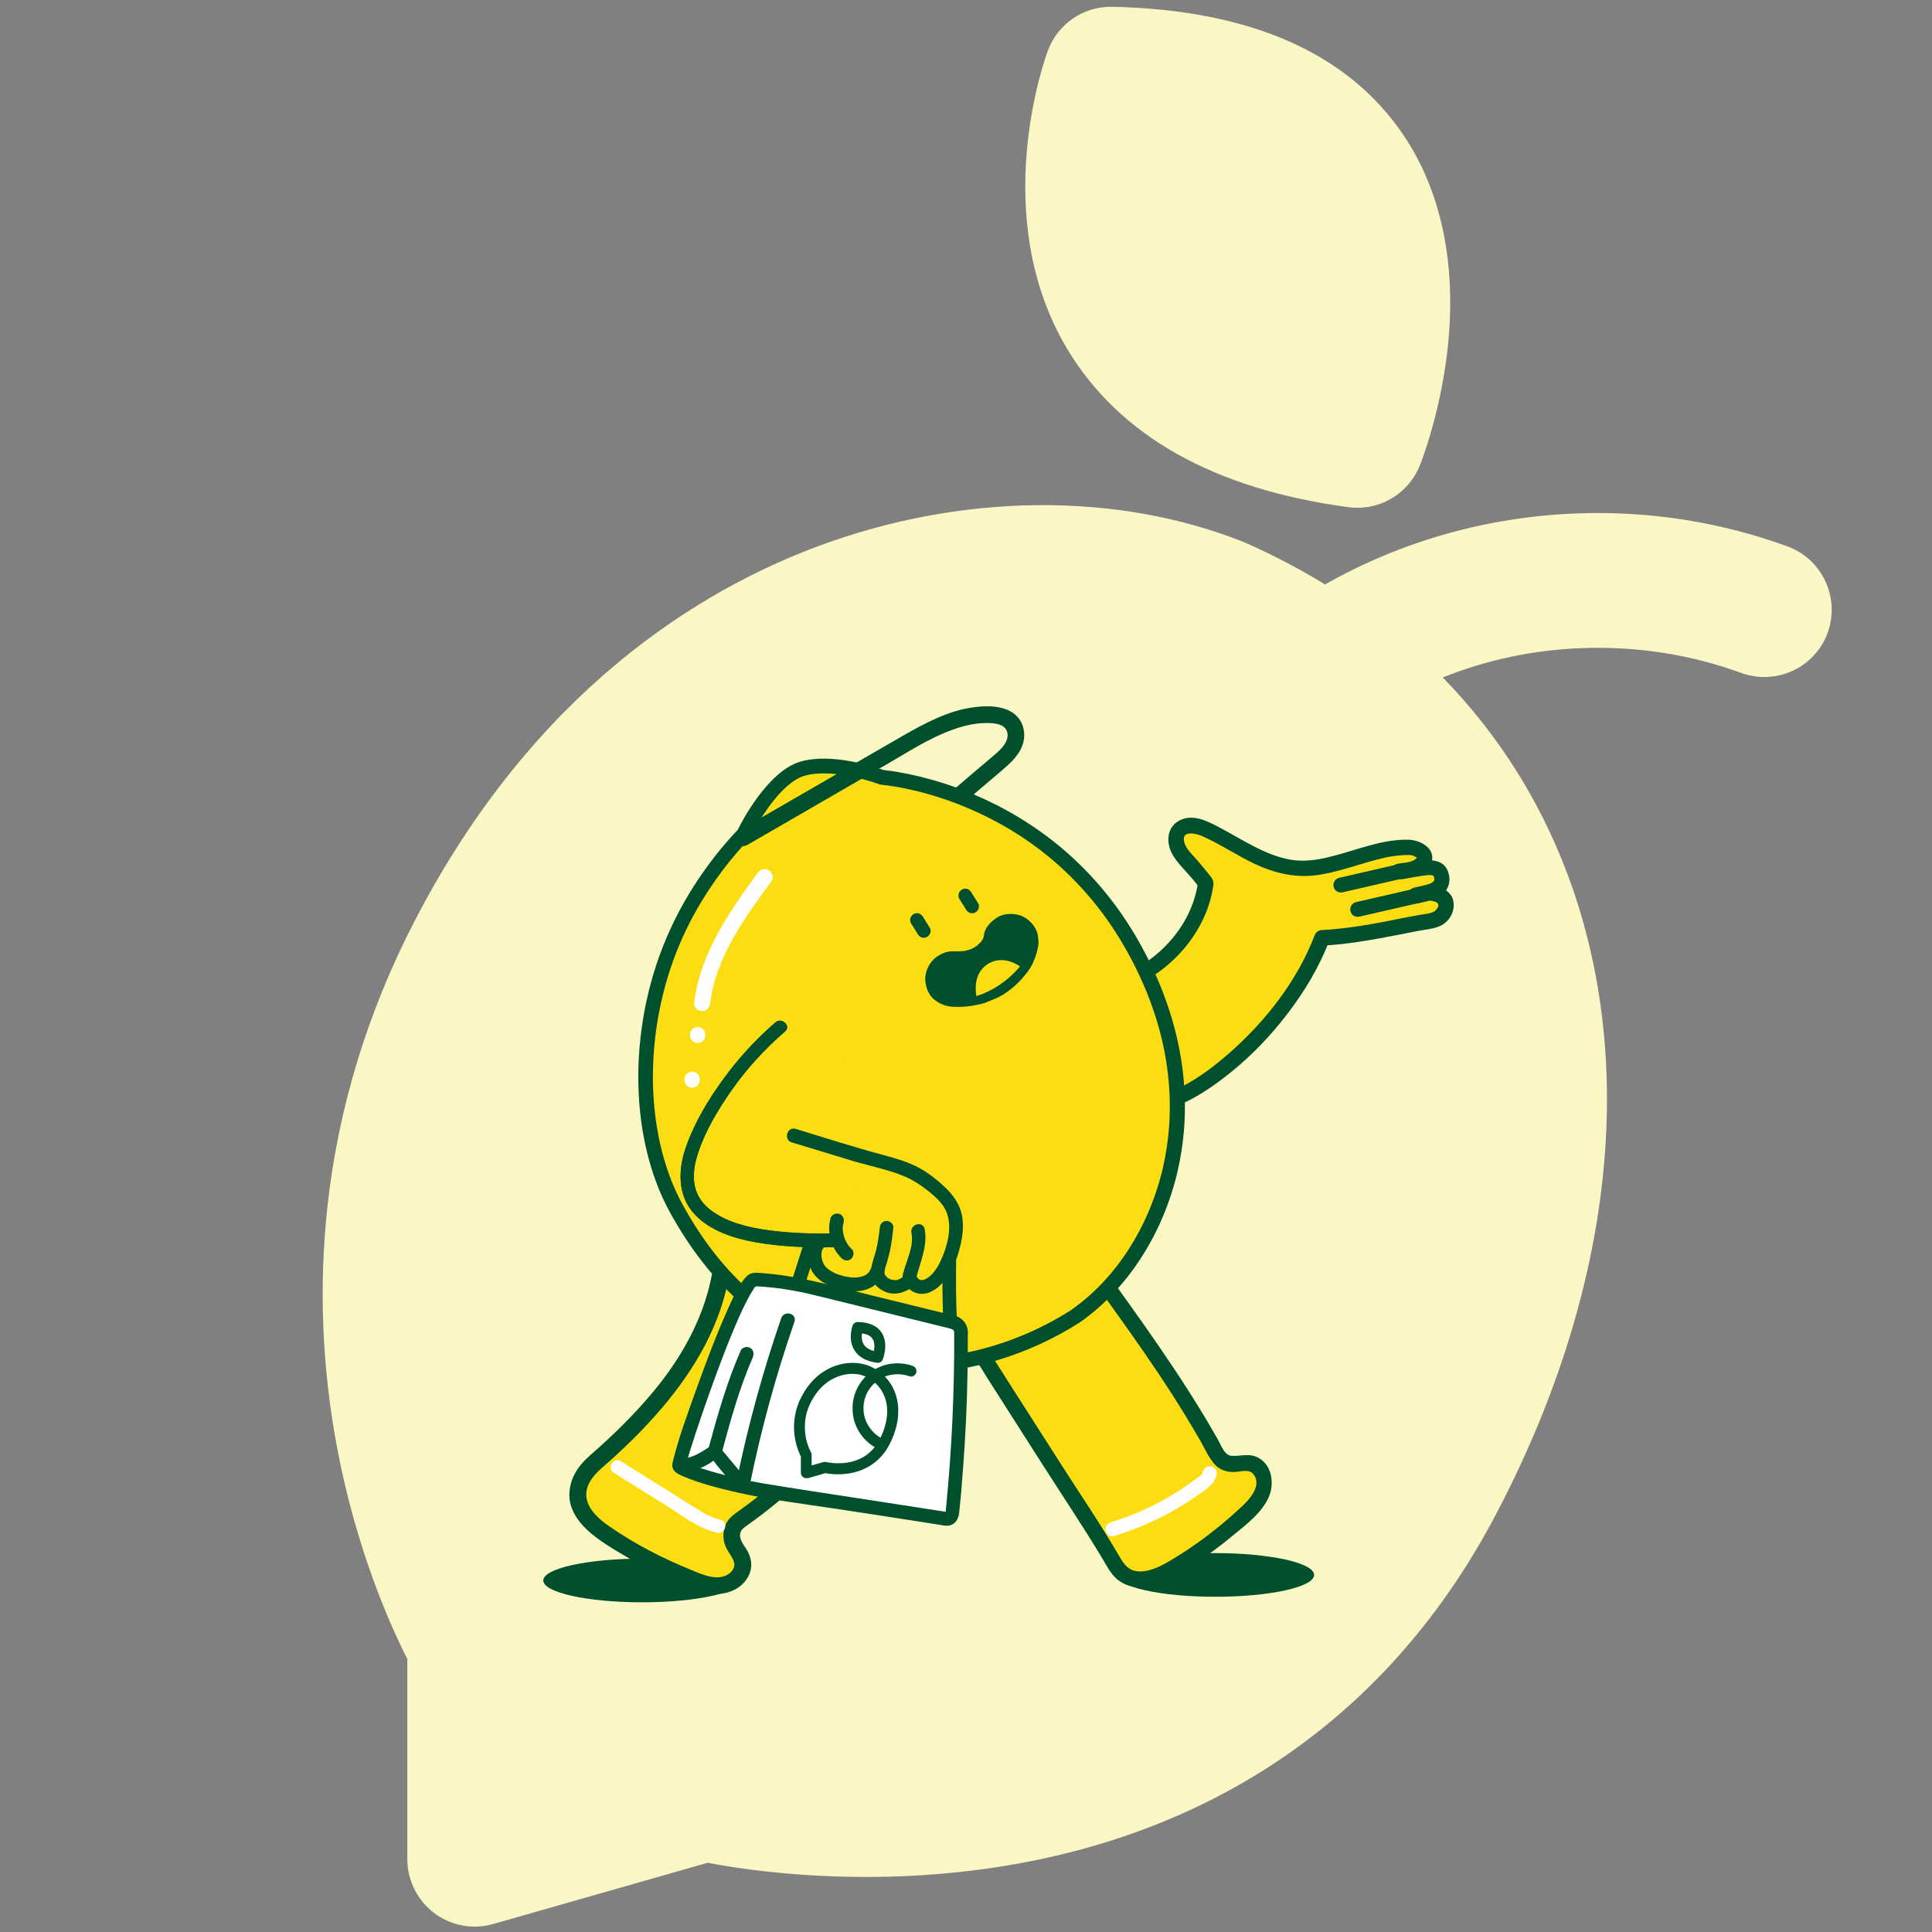 <?xml version="1.0" encoding="utf-8"?>
<!-- Generator: Adobe Illustrator 27.0.1, SVG Export Plug-In . SVG Version: 6.00 Build 0)  -->
<svg version="1.1" id="Layer_1" xmlns="http://www.w3.org/2000/svg" xmlns:xlink="http://www.w3.org/1999/xlink" x="0px" y="0px"
	 viewBox="0 0 1080 1080" style="enable-background:new 0 0 1080 1080;" xml:space="preserve">
<rect x="0" y="0" width="1080" height="1080" fill="#808080" stroke="none"/>
<style type="text/css">
	.st0{fill:#FAF7C4;}
	.st1{fill:#004F2D;}
	.st2{fill:#FBDD11;}
	.st3{fill:#FFFFFF;}
</style>
<g>
	<path class="st0" d="M753.7,283.5c5.3,0.7,10.6,0.3,15.5-1.1c10.9-3.2,20.1-11.2,24.5-22.2c1.1-2.7,10.7-27.5,15-60.9
		c6.1-47.9-2-90.4-23.5-122.8c-30.8-46.5-85.8-71-163.3-72.7c-16-0.4-30.5,9.4-36.1,24.4c-1.4,3.7-33.8,92.3,10.8,166.9
		C625.7,243.6,678.5,273.4,753.7,283.5z"/>
	<path class="st0" d="M999.1,305.4c-37.7-13.7-77.2-19.9-117.6-18.4c-50.3,1.9-98.2,15.6-140.8,39.7c-13.9-8.5-28.7-16.3-44.3-23.2
		c-0.5-0.2-0.9-0.4-1.4-0.6c-71-28.2-157.6-27.3-237.6,2.4c-66.2,24.6-158.9,80.8-225.4,209.1c-26.5,51.1-43,105.1-49,160.5
		c-4.8,44.3-3,89.4,5.4,134.2c10.9,57.8,30.1,100.2,39.3,118.3v111.9c0,11.8,5.6,23,15,30.1c6.6,5,14.6,7.6,22.7,7.6
		c3.5,0,6.9-0.5,10.4-1.5l119.8-34.2c24,4.6,86.9,13.8,160.6,2.6C681.3,1025,778,957,835.9,847.2c64.1-121.5,79.4-246,43.2-350.6
		c-15.6-45-40.1-84.6-72.6-117.9c24.2-9.7,50.4-15.4,77.9-16.4c30.6-1.1,60.5,3.5,89,13.9c19.6,7.1,41.2-3,48.3-22.5
		C1028.7,334.2,1018.7,312.5,999.1,305.4z"/>
</g>
<g>
	<g>
		<ellipse class="st1" cx="358.9" cy="883.5" rx="55.2" ry="12.2"/>
	</g>
	<g>
		<ellipse class="st1" cx="679.4" cy="880.4" rx="55.2" ry="12.2"/>
	</g>
	<g>
		<g>
			<path class="st2" d="M807.8,503.6c-1.5-2.6-4.1-4.5-9.7-4.4l-0.1-0.1c-2.2,0.6-4.4,1.1-6.6,1.6c4.2-1,7.3-1.8,7.4-1.8
				c2-0.5,9.2-2.9,6.5-10.2c-2.6-6.9-12.4-2.2-23.3-1.4c2.7-0.5,5.2-0.9,7.2-1.3c2.9-0.5,6.7-2.9,7-5.8c0.3-3.6-4.1-6.2-7.7-6.4
				c-20.3-0.9-40.1,11.7-60.4,11.7c-19.4,0-34.8-12.4-52.2-20.9c-2.8-1.4-5.7-2.7-8.9-3c-3.1-0.3-6.6,0.7-8.4,3.3
				c-3.2,4.4-0.1,10.6,3.5,14.6c4,4.4,6.8,8.2,11.5,13.8l0.3,0.5c-3.1,24-20.8,44.7-43,54.3c-22.2,9.6-48,8.9-70.8,1.2l7.9,65.2
				c32.8,8.8,69.8,11.9,99-5.5c30.2-18.1,59.5-51.7,72.1-84.6c21.1-1.1,36.2-5.2,59.7-9.4c2.4-0.4,4.8-0.9,6.6-2.5
				C807.5,510.5,809.2,506.2,807.8,503.6z"/>
		</g>
		<g>
			<g>
				<path class="st1" d="M811.6,501.3c-3-4.9-8-6.6-13.5-6.5c1.3,0.7,2.5,1.5,3.8,2.2c0,0,0-0.1-0.1-0.1c-1.1-1.7-3-2.5-5-2
					c-2.2,0.6-4.4,1.1-6.6,1.6c0.8,2.8,1.6,5.7,2.3,8.5c3.7-0.9,7.8-1.5,11.3-3.3c4.6-2.4,7.1-6.9,6.3-12c-2.4-13.9-19-7.4-28.1-6.7
					c0.4,2.9,0.8,5.8,1.2,8.6c6.5-1.1,15.3-2.1,17.2-9.9c1.9-7.8-6.7-12.2-13.2-12.3c-15.3-0.3-29.6,6.2-44.3,9.7
					c-6.9,1.7-14.2,2.7-21.3,1.5c-7.1-1.2-13.7-3.9-20.1-7.2c-6.5-3.3-12.8-7.1-19.2-10.5c-6.4-3.4-14.1-7.7-21.5-4.9
					c-8.9,3.4-9.4,13.3-4.9,20.5c4,6.3,10.1,11.2,14.3,17.5c-0.1-1.1-0.3-2.3-0.4-3.4c-2.2,16.6-11.4,31.2-24.3,41.7
					c-14.4,11.7-33.1,16.8-51.4,16.5c-11.2-0.1-22.1-2.2-32.7-5.8c-2.5-0.8-5.9,1.5-5.6,4.2c2.3,19,4.6,38.1,6.9,57.1
					c0.3,2.7,0.6,5.4,1,8.1c0.2,1.9,1.2,3.7,3.2,4.2c27.4,7.3,57.8,11.1,85.2,1.9c13.6-4.6,25.6-12.6,36.7-21.7
					c11.4-9.3,21.6-20,30.5-31.6c9.9-12.8,18.2-26.7,24-41.8c-1.4,1.1-2.8,2.2-4.2,3.2c14.3-0.7,28.4-3.3,42.4-6
					c3.7-0.7,7.4-1.5,11.2-2.2c3.7-0.7,7.6-1,11.2-2.3C810.4,515.9,814.7,508.1,811.6,501.3c-1-2.1-4.1-2.7-6-1.6
					c-2.2,1.3-2.6,3.9-1.6,6c0.5,1.1-1.4,3.3-2.2,3.8c-2.4,1.4-6.1,1.5-8.7,2c-6.4,1.2-12.7,2.4-19,3.7c-11.6,2.2-23.2,4.1-35.1,4.7
					c-2.1,0.1-3.5,1.3-4.2,3.2c-9.8,25.5-27.6,48.1-48,65.9c-9.6,8.4-20.4,16.4-32.3,21.3c-12.5,5.1-26,7-39.4,6.8
					c-15.5-0.2-30.9-2.9-45.8-6.9c1.1,1.4,2.2,2.8,3.2,4.2c-2.3-19-4.6-38.1-6.9-57.1c-0.3-2.7-0.6-5.4-1-8.1
					c-1.9,1.4-3.7,2.8-5.6,4.2c22.9,7.7,48.9,8.7,71.5-0.5c19.5-7.9,35.7-23.2,43.7-42.8c1.9-4.7,3.2-9.6,4-14.6
					c0.5-3.3-0.6-4.6-2.6-7c-1.9-2.3-3.8-4.7-5.8-7c-2.8-3.4-7.4-7.1-8-11.8c-0.8-5.6,7-3.7,9.8-2.5c10.4,4.5,19.9,11.1,30.2,15.9
					c10.6,4.9,21.7,7.6,33.4,6.2c13.4-1.6,25.9-7,39.1-9.9c3-0.6,6.1-1.1,9.2-1.3c2.3-0.1,5.4-0.6,7.5,0.7c0.1,0.1,0.6,0.4,0.8,0.5
					c1,0.5,0,0.7,0.3,0.1c-0.4,0.6-1,1-1.6,1.4c-2.7,1.5-6.4,1.5-9.4,2.1c-4.8,0.9-3.8,9,1.2,8.6c4.7-0.4,9.3-1.5,14-2.1
					c1.4-0.2,3.1-0.4,4.2-0.1c0.5,0.1,0.6,0.1,0.8,0.3c0.1,0.1,0.4,0.8,0.5,1.4c0.1,1,0,1.2-0.6,1.8c-0.6,0.6-0.3,0.3-1.1,0.8
					c-0.2,0.1-0.5,0.3-0.8,0.4c0.4-0.2,0.4-0.1,0,0c-2.8,1-5.9,1.5-8.8,2.2c-5.5,1.3-3.2,9.7,2.3,8.5c2.2-0.5,4.4-1,6.6-1.6
					c-1.7-0.7-3.3-1.3-5-2c2.4,3.6,7.8,1.2,9.8,4.5C806.9,510.6,814.5,506.2,811.6,501.3z"/>
			</g>
		</g>
	</g>
	<g>
		<g>
			<path class="st2" d="M601.7,695.4c26.7,37.7,52,69.7,77.7,115.9c1.3,2.4,2.9,5,5.3,6.2c4.5,2.3,10.2-0.7,15.1,0.8
				c5.5,1.6,8,8.7,6.5,14.3c-1.5,5.6-5.8,9.9-10,13.9c-12.1,11.2-25.3,21.1-39.3,29.7c-8.5,5.1-19.3,9.7-27.7,4.6
				c-4.6-2.8-6.8-8.1-9.7-12.7c-27.1-42.6-48.2-75.4-70.3-110.2l-38.8-51l69.1-48.2L601.7,695.4z"/>
		</g>
		<g>
			<g>
				<path class="st1" d="M597.9,697.6c22,31,45,61.3,64.8,93.8c2.8,4.6,5.5,9.2,8.2,13.8c2.4,4.3,4.5,9,7.6,12.8
					c3.1,3.8,7.6,5.2,12.4,4.8c3-0.2,7.3-1.6,9.6,1.1c5.5,6.4-2.4,14.7-6.9,18.8c-7.3,6.8-15,13.2-23.1,19c-4,2.9-8.2,5.7-12.4,8.3
					c-4,2.5-8.2,5.1-12.7,6.8c-3.9,1.4-8.2,2.4-12.2,1c-3.7-1.4-5.7-4.8-7.6-8c-10.1-17.4-21.5-34.1-32.3-51
					c-9.9-15.4-19.7-30.9-29.6-46.3c-5-7.9-9.9-15.8-15.6-23.3c-11.1-14.5-22.1-29-33.2-43.6c-0.3-0.4-0.5-0.7-0.8-1.1
					c-0.5,2-1.1,4.1-1.6,6.1c20.2-14.1,40.4-28.1,60.5-42.2c2.9-2,5.7-4,8.6-6c-2-0.5-4.1-1.1-6.1-1.6
					C583.1,673.1,590.5,685.3,597.9,697.6c3,4.9,10.7,0.4,7.7-4.5c-7.4-12.3-14.8-24.6-22.2-36.8c-1.2-1.9-4.1-3-6.1-1.6
					c-20.2,14.1-40.4,28.1-60.5,42.2c-2.9,2-5.7,4-8.6,6c-1.8,1.2-3.2,4.1-1.6,6.1c10.5,13.8,21,27.5,31.4,41.3
					c2.1,2.8,4.2,5.5,6.3,8.3c2.9,3.8,5.3,8,7.8,12c10.2,15.9,20.3,31.9,30.5,47.8c11.3,17.7,23,35.1,33.8,53.1
					c2.2,3.7,4.2,7.7,7.4,10.7c3.6,3.3,8.2,5,13,5.1c10.2,0.3,19.6-5.6,27.8-10.9c8.7-5.6,17-11.7,24.9-18.3
					c7.3-6,16.1-12.6,19.9-21.6c3.2-7.7,1.4-18.3-6.8-22c-4.8-2.2-9.3-0.3-14.2-0.7c-4-0.3-5.8-5.9-7.5-8.9
					c-19.8-35.1-43.5-67.4-66.9-100c-2.8-3.9-5.7-7.9-8.5-11.9c-1.4-2-3.9-2.9-6.1-1.6C597.5,692.7,596.5,695.6,597.9,697.6z"/>
			</g>
		</g>
	</g>
	<g>
		<g>
			<path class="st2" d="M404.2,701.2c-3.5,44.8-31.6,81.8-73.4,117.7c-4.3,3.7-7.2,9.4-7.7,15.1c-1.1,10.4,8.3,18.7,17.1,24.5
				c14.6,9.6,30.2,17.7,46.4,24.1c5.7,2.3,11.8,4.4,17.9,3.2c6-1.1,11.7-6.6,10.7-12.7c-0.8-5.3-6.3-9.4-6.2-14.8
				c0.1-2.9,1.1-6.3,3.5-7.9c44.3-30.7,82-74.6,75.5-127.4"/>
		</g>
		<g>
			<g>
				<path class="st1" d="M399.5,701.2c-2.4,28.9-16.2,55.1-34.6,77.1c-10.6,12.7-22.5,24.3-35,35.2c-6.5,5.7-11.2,12.4-11.6,21.3
					c-0.4,7.9,4.2,15.1,9.8,20.3c6.1,5.7,13.5,10.1,20.6,14.3c7.8,4.6,15.8,8.8,24.1,12.5c8.3,3.8,17.2,8.2,26.4,9
					c8.3,0.7,16.9-3.5,19.9-11.5c1.5-3.9,0.9-7.9-0.8-11.5c-1.3-2.7-3.8-5.3-4.5-8.3c-0.7-3.4,1.2-5.1,3.7-6.8
					c3.1-2.2,6.1-4.4,9.1-6.7c12.3-9.5,23.9-19.9,34-31.7c19.2-22.5,33.1-50.1,32.8-80.2c0-3.7-0.3-7.3-0.7-11
					c-0.3-2.5-2-4.7-4.7-4.7c-2.3,0-5,2.2-4.7,4.7c3.4,28.1-6.4,54.6-23.1,76.9c-8.6,11.6-19,21.9-30,31.2
					c-5.6,4.7-11.4,9.2-17.3,13.4c-3.4,2.4-6.2,4.5-7.6,8.5c-1.3,3.7-1.2,7.6,0.3,11.2c1.2,2.9,3.4,5.3,4.5,8.2
					c1.1,2.7-0.1,5.2-2.3,6.9c-6.2,4.9-15.4,0.6-21.7-2c-15.8-6.4-31.4-14.5-45.4-24.2c-5.2-3.6-11-8.4-12.6-14.8
					c-1.8-7.2,3.2-13.4,8.2-17.8c12-10.4,23.4-21.5,33.7-33.6c18.4-21.6,33.2-46.8,37.7-75.1c0.6-3.5,1-7,1.3-10.6
					c0.2-2.6-2.3-4.7-4.7-4.7C401.5,696.5,399.7,698.6,399.5,701.2L399.5,701.2z"/>
			</g>
		</g>
	</g>
	<g>
		<g>
			<path class="st2" d="M448.4,429.7c17.8-5.3,44.3,4.7,44.3,4.7c8.3,0.9,27.2,3.9,49.5,13.2c17.2,7.2,33.1,16.8,47.2,28.4
				c17.6,14.6,32.4,32.4,43.9,53c29,51.7,27.3,96.3,20.8,124.5c-7.9,34.1-27.1,64-52.8,82c-0.2,0.1-0.3,0.2-0.5,0.4
				c-33.9,21.7-79.1,33.3-115.6,24.1c-44-11.2-79.9-35-107.1-84.4c-24.6-44.6-21.3-107.8,0.5-154.9c12.8-27.8,30.2-47.2,37.2-54.5
				C415.7,466.3,430.6,435,448.4,429.7z"/>
			<path class="st1" d="M511.9,767.4c-9.7,0-19.1-1.1-27.7-3.3c-49.3-12.5-84.1-40-109.7-86.4c-23.7-43.1-23.6-106.9,0.4-158.7
				c12.8-27.8,30.2-47.5,37.5-55.1c2.3-4.7,16.8-32.7,34.9-38.1h0c17.7-5.3,42.5,3.2,46.5,4.6c9.5,1.1,28.1,4.3,50.1,13.5
				c17.6,7.4,33.9,17.2,48.3,29.1c18,14.9,33.1,33.1,44.9,54.2c29.6,52.9,27.9,98.5,21.2,127.4c-8.1,35.1-28,65.9-54.5,84.5
				c-0.2,0.1-0.4,0.3-0.6,0.4C574.9,757.5,541.6,767.4,511.9,767.4z M449.6,433.7L449.6,433.7c-13.1,3.9-26.2,26.1-30.1,34.3
				l-0.3,0.6l-0.5,0.5c-6.7,7-23.8,26.1-36.4,53.3c-22.9,49.5-23.1,110.3-0.6,151.2c24.4,44.3,57.6,70.5,104.5,82.4
				c32.8,8.4,76.9-0.9,112.3-23.5l0.4-0.3c24.9-17.4,43.5-46.4,51.2-79.5c6.3-27.5,8-70.9-20.4-121.5c-11.3-20.2-25.8-37.6-43-51.9
				c-13.8-11.4-29.3-20.7-46.2-27.8c-21.4-9-39.5-12-48.3-12.9l-0.5-0.1l-0.5-0.2C491,438.2,465.8,428.9,449.6,433.7z"/>
		</g>
	</g>
	<g>
		<g>
			<g>
				<path class="st2" d="M478.9,666.7c0.9-4.6,1-9.4,0.9-14.1c-0.1-2.8-0.7-5.4,0.5-7.9c0.6-1.3,1.7-2.5,2.5-3.6
					c2.7-3.9,5.5-7.8,8.2-11.8c4.1-5.9,8.2-11.7,12.3-17.6l-65.2-37.4c-19,16.2-34.5,36.5-45.2,59c-5.6,11.6-9.8,25.6-3.9,37.1
					c5,9.7,15.8,14.8,26.2,18c10.4,3.2,22.8,5,33.8,4.4c7.3-0.4,14.8-2.5,20.6-7C475.4,681.3,477.5,673.8,478.9,666.7z"/>
			</g>
			<g>
				<g>
					<path class="st1" d="M433.4,571.6c-10.8,9.3-20.5,19.9-28.9,31.4c-8.4,11.5-16,24.1-20.8,37.5c-4.7,13-5.3,28,4.9,38.6
						c8.6,9,21.8,13.2,33.7,15.3c14.7,2.6,29.7,3.1,44.6,2.8c4.9-0.1,4.9-7.8,0-7.7c-12.3,0.3-24.6-0.1-36.8-1.7
						c-11.1-1.5-23.2-4.2-32.4-11c-4.5-3.3-7.9-7.8-9.2-13.3c-1.5-6.5-0.2-13.3,1.9-19.5c4.1-12.3,11.2-24,18.6-34.6
						c8.5-12.1,18.5-23,29.7-32.7C442.6,573.8,437.1,568.3,433.4,571.6L433.4,571.6z"/>
				</g>
			</g>
			<g>
				<g>
					<path class="st1" d="M442.6,638.6c11.4,3.5,22.8,6.9,34.2,10.4c9.7,2.9,20,4.8,29.3,8.8c4.4,1.9,8.3,4.5,12.1,7.4
						c3.3,2.6,6.7,5.5,9.1,9c5.4,8,3.3,18.7,0,27.2c-1.8,4.5-4.2,9.5-8.1,12.5c-1.1,0.8-2.7,1.8-4.1,1.7c-1.8-0.1-2.8-2-3.5-3.5
						c0.1,1,0.3,2,0.4,3c2.2-9.5,6.7-18,4.9-28c-0.9-4.9-8.3-2.8-7.4,2c1.3,6.8-1.8,13.4-3.8,19.8c-0.4,1.4-0.9,2.8-1.1,4.2
						c-0.3,1.9,0.5,3.4,1.5,4.9c1.5,2.3,3.7,4.2,6.4,4.9c5.4,1.5,10.7-1.7,14.2-5.6c4.6-5,7.6-11.6,9.4-18.1
						c1.8-6.3,2.9-13.5,1.6-20c-1.2-5.9-4.8-11.1-9.1-15.2c-4.5-4.3-9.8-8.5-15.3-11.4c-5.9-3.1-12.3-5-18.7-6.7
						c-16.8-4.5-33.4-9.8-50-14.9C439.9,629.8,437.9,637.2,442.6,638.6L442.6,638.6z"/>
				</g>
			</g>
			<g>
				<g>
					<path class="st1" d="M507.2,712.3c-1.8,1.2-3.7,2.6-5.7,3.2c-1.2,0.3-2.8,0-4.2-0.5c1,0.4-0.1-0.1-0.3-0.2
						c-0.3-0.1-0.5-0.3-0.8-0.5c-0.6-0.3,0.3,0.4-0.3-0.3c-0.3-0.3-0.5-0.5-0.8-0.8c0.5,0.6-0.1-0.1-0.2-0.3c-0.2-0.4-0.2-0.4-0.1,0
						c-0.1-0.2-0.2-0.5-0.2-0.7c-0.2-0.7-0.2-0.8-0.1-1.7c0.2-1.9,1.2-4.2,1.7-6.2c0.5-1.7,0.9-3.4,1.3-5.1
						c0.9-4.2,1.4-8.6,1.9-12.9c0.2-2.1-1.9-3.8-3.8-3.8c-2.3,0-3.6,1.8-3.8,3.8c-0.5,4.4-1,8.4-2.1,12.8c-1.2,4.8-3.7,9.9-2.5,14.9
						c1,4.1,4.5,7,8.4,8.4c5.8,2,10.8-0.3,15.5-3.5c1.7-1.2,2.5-3.4,1.4-5.3C511.5,712,509,711.2,507.2,712.3L507.2,712.3z"/>
				</g>
			</g>
			<g>
				<g>
					<path class="st1" d="M486.7,709.5c0.2-0.6-0.1,0.2-0.2,0.4c-0.2,0.3-0.4,0.7-0.6,1c-0.2,0.4,0.1-0.1,0.1-0.1
						c-0.1,0.1-0.2,0.3-0.3,0.4c-0.3,0.3-0.5,0.5-0.8,0.8c-0.1,0.1-0.2,0.2-0.4,0.3c-0.4,0.4,0.5-0.3,0,0c-0.3,0.2-0.5,0.4-0.8,0.5
						c-0.3,0.2-0.6,0.3-0.8,0.4c-0.8,0.4,0.3,0-0.6,0.2c-0.6,0.2-1.3,0.4-1.9,0.5c-0.2,0-1.3,0.2-0.5,0.1c-0.4,0.1-0.8,0.1-1.2,0.1
						c-0.7,0-1.4,0.1-2.1,0c-0.4,0-0.8,0-1.2-0.1c-0.2,0-1.2-0.1-0.9-0.1c0.3,0-0.6-0.1-0.7-0.1c-0.4-0.1-0.8-0.2-1.2-0.2
						c-0.8-0.2-1.5-0.4-2.3-0.6c-0.7-0.2-1.5-0.5-2.2-0.7c-0.3-0.1-0.6-0.2-1-0.4c0.7,0.3-0.4-0.2-0.6-0.3c-1.2-0.6-2.4-1.3-3.5-2.1
						c-0.6-0.4,0.4,0.4-0.1-0.1c-0.2-0.2-0.4-0.4-0.6-0.5c-0.4-0.4-0.8-0.7-1.1-1.2c-1.3-1.7-1.9-3.9-2-5.7c0-0.5,0-1,0-1.5
						c0-0.5,0-0.1,0,0c0-0.3,0.1-0.5,0.2-0.8c0.1-0.5,0.2-1,0.4-1.4c-0.3,0.7,0.3-0.4,0.4-0.5c2.7-4.2-3.9-8-6.6-3.9
						c-2.7,4.2-2.6,10.1-0.7,14.6c1.6,4,4.6,6.9,8.3,9c6.6,3.7,15.5,5.7,22.9,3.4c4.8-1.5,8.1-4.8,10-9.4c0.8-1.9-0.8-4.2-2.7-4.7
						C489.3,706.2,487.5,707.5,486.7,709.5L486.7,709.5z"/>
				</g>
			</g>
			<g>
				<g>
					<path class="st1" d="M449.4,694.8c-2.3,7.3-4.7,14.6-7,21.9c-0.6,1.9,0.7,4.3,2.7,4.7c2.1,0.5,4.1-0.6,4.7-2.7
						c2.3-7.3,4.7-14.6,7-21.9c0.6-1.9-0.7-4.3-2.7-4.7C452,691.7,450,692.8,449.4,694.8L449.4,694.8z"/>
				</g>
			</g>
			<g>
				<g>
					<path class="st1" d="M526.9,705.3c-0.2,10.9-0.1,21.8,0.4,32.7c0.1,2.1,1.7,3.8,3.8,3.8c2,0,3.9-1.8,3.8-3.8
						c-0.5-10.9-0.6-21.8-0.4-32.7C534.6,700.3,527,700.3,526.9,705.3L526.9,705.3z"/>
				</g>
			</g>
			<g>
				<g>
					<path class="st3" d="M537.2,744.6c0.2,34-1.4,68-4.9,101.9c-0.2,1.7-1.8,2.9-3.5,2.7c-19.1-3.1-85.2-13-107.2-16.8
						c-14.4-2.5-40.9-10-42-12.8c-1.1-2.8,32.5-101.9,41.6-104.1c2.7-0.7,26.8,2.2,35.7,5.1l76.1,18.7
						C535.5,739.9,537.2,742.1,537.2,744.6z"/>
				</g>
				<g>
					<g>
						<path class="st1" d="M533.4,744.6c0.2,32.3-1.3,64.6-4.4,96.8c-0.1,1-0.2,2-0.3,3c-0.2,2.9,0,0.2,0.4,0.9
							c0.1,0.1,0.8,0.1-0.1-0.1c-0.3-0.1-0.7-0.1-1-0.2c-1.5-0.2-3-0.5-4.6-0.7c-3.9-0.6-7.8-1.2-11.6-1.8c-9.7-1.5-19.4-3-29.1-4.5
							c-18.8-2.9-37.6-5.7-56.3-8.8c-9.4-1.6-18.6-3.7-27.8-6.4c-4.5-1.3-9-2.6-13.4-4.4c-0.5-0.2-1.9-1.1-2.8-1.4
							c-0.7-0.3,0.5,0.6,0.2,0.1c0.5,0.8,0.8,1.3,0.9,2.3c0-0.2,0-0.3,0-0.5c0,1.6,0,0.2,0.1-0.4c0.2-0.7,0.4-1.5,0.6-2.2
							c0.6-2.2,1.2-4.3,1.9-6.5c2-6.4,4.1-12.7,6.3-19.1c5.3-15.4,10.8-30.7,17-45.7c2.5-6,5.1-12.2,8.2-18.1
							c1.1-2.1,2.2-4.1,3.5-6.1c0.2-0.3,0.4-0.6,0.6-0.9c0.5-0.6-0.6,0.7-0.1,0.1c0.1-0.1,0.2-0.3,0.4-0.4c0.2-0.2,0.5-0.5,0.7-0.7
							c0.5-0.6-0.9,0.5,0,0c0.7-0.4-1.1,0.5-0.2,0.1c-1.1,0.5-0.2,0.1,0.5,0.1c1.6,0,3.3,0.2,4.9,0.3c4.7,0.4,9.4,1,14,1.8
							c5.4,0.9,10.6,2.1,15.9,3.4c24.4,6,48.7,12,73.1,18C531.9,743,533.3,743.2,533.4,744.6c0.3,4.9,8,4.9,7.7,0
							c-0.3-4.5-3-7.9-7.4-9.1c-1.4-0.4-2.8-0.7-4.2-1c-6.3-1.5-12.5-3.1-18.8-4.6c-15.1-3.7-30.2-7.4-45.3-11.2
							c-12.9-3.2-25.7-6-39-7c-2.5-0.2-5.4-0.6-7.6,0.7c-1.7,1-2.9,2.7-4,4.2c-3.2,4.6-5.5,9.8-7.8,14.9
							c-6.9,15.4-12.8,31.3-18.5,47.2c-4.3,12.1-8.9,24.4-12,36.9c-0.3,1.2-0.7,2.5-0.7,3.7c0.1,3.2,3.2,4.7,5.7,5.8
							c9.7,4.2,20.3,6.8,30.6,9.2c18.3,4.1,37.2,6.4,55.8,9.2c19,2.9,38,5.8,56.9,8.8c1.8,0.3,3.8,0.8,5.6,0.5
							c3.9-0.7,5.4-3.8,5.8-7.4c0.9-8.4,1.6-16.9,2.2-25.4c1.3-17,2.1-34,2.4-51c0.2-8.2,0.2-16.3,0.2-24.5
							C541,739.7,533.4,739.7,533.4,744.6z"/>
					</g>
				</g>
			</g>
			<g>
				<g>
					<path class="st1" d="M464.2,681.2c-2,7.9,0.5,16.7,6.4,22.3c1.5,1.4,4,1.6,5.4,0c1.4-1.5,1.6-4,0-5.4c-0.6-0.5-1.1-1.1-1.6-1.7
						c-0.1-0.1-0.1-0.1-0.2-0.2c-0.2-0.2-0.1-0.1,0.2,0.2c0,0-0.3-0.4-0.3-0.5c-0.2-0.3-0.4-0.6-0.6-0.9c-0.4-0.7-0.7-1.4-1.1-2.1
						c-0.2-0.4,0.3,0.7,0,0c-0.1-0.2-0.1-0.3-0.2-0.5c-0.1-0.4-0.3-0.8-0.4-1.2c-0.2-0.8-0.4-1.5-0.5-2.3c-0.1-0.5,0,0,0,0.2
						c0-0.2,0-0.4-0.1-0.6c0-0.4-0.1-0.8-0.1-1.2c0-0.8,0-1.6,0.1-2.4c0-0.5,0,0,0,0.2c0.1-0.2,0.1-0.4,0.1-0.5
						c0.1-0.5,0.2-0.9,0.3-1.4c0.5-1.9-0.6-4.3-2.7-4.7C466.9,678.1,464.7,679.1,464.2,681.2L464.2,681.2z"/>
				</g>
			</g>
			<g>
				<g>
					<path class="st1" d="M419.1,830.3c6.3-31,14.6-61.5,25-91.4c1.6-4.7-5.8-6.7-7.4-2c-10.3,29.9-18.7,60.4-25,91.4
						C410.7,833.1,418.1,835.2,419.1,830.3L419.1,830.3z"/>
				</g>
			</g>
			<g>
				<g>
					<path class="st1" d="M381.8,823.4c3.5-0.5,6.9-1.5,10.1-2.9c1.5-0.6,2.9-1.4,4.3-2.2c0.7-0.4,1.4-0.9,2.1-1.4
						c0.4-0.3,0.7-0.6,1.1-0.8c0.1-0.1,0.3-0.2,0.4-0.3c0.4-0.2,0.3-0.2-0.3,0.1c-0.6-0.2-1.3-0.3-1.9-0.5c1,0.5,2.2,2.5,3,3.5
						c1.2,1.4,2.3,2.8,3.5,4.2c2.3,2.8,4.7,5.6,7,8.3c1.3,1.6,4.1,1.4,5.4,0c1.6-1.6,1.3-3.8,0-5.4c-2.6-3.1-5.2-6.2-7.8-9.3
						c-1.3-1.6-2.6-3.1-3.9-4.7c-1.5-1.7-2.8-3.6-5.3-3.8c-2.1-0.1-3.5,0.9-5.1,2c-1.5,1-3,1.9-4.6,2.7c-3.2,1.6-6.6,2.5-10.1,3
						c-2.1,0.3-3.2,2.9-2.7,4.7C377.6,822.9,379.7,823.6,381.8,823.4L381.8,823.4z"/>
				</g>
			</g>
			<g>
				<g>
					<path class="st1" d="M403.6,811.6c4.8-17.8,9.8-35.8,17.2-52.8c0.8-1.9,0.5-4.1-1.4-5.3c-1.6-1-4.4-0.5-5.3,1.4
						c-7.7,17.6-13,36.1-18,54.6C394.9,814.3,402.3,816.3,403.6,811.6L403.6,811.6z"/>
				</g>
			</g>
			<g>
				<g>
					<path class="st1" d="M433.4,571.6c-10.8,9.3-20.5,19.9-28.9,31.4c-8.4,11.5-16,24.1-20.8,37.5c-4.7,13-5.3,28,4.9,38.6
						c8.6,9,21.8,13.2,33.7,15.3c14.7,2.6,29.7,3.1,44.6,2.8c4.9-0.1,4.9-7.8,0-7.7c-12.3,0.3-24.6-0.1-36.8-1.7
						c-11.1-1.5-23.2-4.2-32.4-11c-4.5-3.3-7.9-7.8-9.2-13.3c-1.5-6.5-0.2-13.3,1.9-19.5c4.1-12.3,11.2-24,18.6-34.6
						c8.5-12.1,18.5-23,29.7-32.7C442.6,573.8,437.1,568.3,433.4,571.6L433.4,571.6z"/>
				</g>
			</g>
		</g>
	</g>
	<g>
		<g>
			<path class="st1" d="M509.3,516.2c1.3,2,2.6,4.1,3.8,6.1c0.5,0.8,1.3,1.5,2.3,1.8c0.9,0.3,2.1,0.1,2.9-0.4
				c0.8-0.5,1.5-1.3,1.8-2.3c0.2-1,0.2-2.1-0.4-2.9c-1.3-2-2.6-4.1-3.8-6.1c-0.5-0.8-1.3-1.5-2.3-1.8c-0.9-0.3-2.1-0.1-2.9,0.4
				c-0.8,0.5-1.5,1.3-1.8,2.3C508.7,514.2,508.8,515.3,509.3,516.2L509.3,516.2z"/>
		</g>
	</g>
	<g>
		<g>
			<path class="st1" d="M536.3,502.5c1.3,2,2.6,4.1,3.8,6.1c0.5,0.8,1.3,1.5,2.3,1.8c0.9,0.3,2.1,0.1,2.9-0.4
				c0.8-0.5,1.5-1.3,1.8-2.3c0.2-1,0.2-2.1-0.4-2.9c-1.3-2-2.6-4.1-3.8-6.1c-0.5-0.8-1.3-1.5-2.3-1.8c-0.9-0.3-2.1-0.1-2.9,0.4
				c-0.8,0.5-1.5,1.3-1.8,2.3C535.7,500.6,535.8,501.7,536.3,502.5L536.3,502.5z"/>
		</g>
	</g>
	<g>
		<g>
			<path class="st1" d="M532.9,562.8c4.9,0.3,10-0.3,14.7-1.4c1.9-0.4,3.7-1,5.5-1.8c2.9-1.2,5.7-2.3,8.3-4
				c5.2-3.5,9.2-7.3,12.9-12.2c1-1.4,2-2.8,2.7-4.3c1.3-2.8,2.5-5.6,3-8.6c0.6-2.1,0.7-4.1,0.3-6.2c-0.1-2.1-0.7-4-1.8-5.8
				c-1.9-3.2-5.6-6.3-9.3-7.1c-4-0.9-8.4-0.7-12,1.6c-3.2,2.1-6.5,5.4-7.1,9.3c-0.2,1.4-0.6,2.8-1.2,4.2c0.5-1.2,1-2.5,1.6-3.7
				c-0.8,1.8-1.8,3.5-3,5c0.8-1,1.6-2.1,2.4-3.1c-1.6,2-3.3,3.7-5.3,5.2c1-0.8,2.1-1.6,3.1-2.4c-2.1,1.6-4.2,2.9-6.6,3.9
				c1.2-0.5,2.5-1,3.7-1.6c-2.8,1.2-5.6,1.9-8.6,2.3c1.4-0.2,2.8-0.4,4.1-0.6c-2.5,0.3-5,0.4-7.5,0.3c-3.8-0.2-8.3,1.9-11,4.6
				c-2.7,2.7-4.7,7.1-4.6,11c0.2,4,1.5,8.2,4.6,11C525,561.1,528.6,562.6,532.9,562.8L532.9,562.8z"/>
		</g>
	</g>
	<g>
		<path class="st2" d="M544.9,558.5c0,0-3.8-13.7,6.4-20.5s20.8,2,20.8,2S562.2,553.8,544.9,558.5z"/>
		<path class="st1" d="M544,560l-0.3-1.2c0-0.1-3.9-14.7,7-21.9c10.9-7.2,22.2,2,22.3,2.1l0.9,0.8l-0.7,1
			c-0.4,0.6-10.4,14.2-27.9,18.9L544,560z M559.7,536.7c-2.4,0-5.1,0.6-7.7,2.3c-7.7,5.1-6.8,14.4-6.2,17.8
			c13.2-4,21.9-13.5,24.4-16.6C568.5,539.1,564.5,536.7,559.7,536.7z"/>
	</g>
	<g>
		<g>
			<path class="st3" d="M622.9,858.6c11.2-3.4,22-8,32.2-13.7c5-2.8,9.9-5.9,14.6-9.2c4.4-3.1,9.8-6.1,10.5-12c0.3-2.1-2-4-4-4
				c-2.4,0-3.7,1.8-4,4c-0.1,0.8-3.6,2.9-4.3,3.5c-1.9,1.4-3.9,2.8-5.9,4.2c-4.3,2.9-8.7,5.5-13.2,8c-8.9,4.8-18.3,8.6-27.9,11.6
				C615.9,852.4,617.9,860.1,622.9,858.6L622.9,858.6z"/>
		</g>
	</g>
	<g>
		<g>
			<path class="st3" d="M343.1,823.3c9.8,6.1,19.5,12.2,29.3,18.3c8.9,5.6,18,12.8,28.4,15.2c4.7,1.1,6.7-6.1,2-7.2
				c-4.8-1.1-9-3.5-13.2-6.1c-4.8-2.9-9.5-5.9-14.2-8.9c-9.5-5.9-18.9-11.9-28.4-17.8C342.8,814.3,339,820.7,343.1,823.3
				L343.1,823.3z"/>
		</g>
	</g>
	<g>
		<g>
			<path class="st1" d="M417.8,472.3c25.9-15,51.9-30,77.8-45c11.8-6.8,23.5-14.5,36.4-19.2c6-2.2,12.2-3.8,18.5-3.9
				c3.9-0.1,10.8,0,12.4,4.6c2.1,6.1-5.1,11.6-9,14.9c-6.5,5.5-13,11-19.4,16.5c-1.9,1.6-1.7,4.9,0,6.6c1.9,1.9,4.7,1.6,6.6,0
				c6.2-5.3,12.4-10.6,18.7-15.9c5.3-4.5,10.9-9.5,12.4-16.6c1.4-7-1.5-13.8-8-17c-6.2-3-13.5-2.8-20.2-1.9
				c-14.4,2-27.4,9.1-39.8,16.2c-14.3,8.2-28.5,16.5-42.7,24.7c-16.1,9.3-32.2,18.6-48.3,27.9C407.9,467.2,412.6,475.3,417.8,472.3
				L417.8,472.3z"/>
		</g>
	</g>
	<g>
		<g>
			<path class="st3" d="M423.5,488c-16,22-32.1,45-35.5,72.7c-0.3,2.4,2.3,4.5,4.5,4.5c2.7,0,4.2-2.1,4.5-4.5
				c3.2-25.8,19.4-47.8,34.3-68.2c1.4-1.9,0.3-5-1.6-6.1C427.3,485.1,424.9,486.1,423.5,488L423.5,488z"/>
		</g>
	</g>
	<g>
		<g>
			<path class="st3" d="M390,583c5.7,0,5.7-8.9,0-8.9C384.3,574.1,384.3,583,390,583L390,583z"/>
		</g>
	</g>
	<g>
		<g>
			<path class="st3" d="M386.9,608c5.7,0,5.7-8.9,0-8.9C381.2,599.1,381.1,608,386.9,608L386.9,608z"/>
		</g>
	</g>
	<g>
		<line class="st2" x1="749.5" y1="494.7" x2="783.5" y2="486.9"/>
		<path class="st1" d="M749.5,498.9c-1.9,0-3.6-1.3-4-3.2c-0.5-2.2,0.9-4.5,3.1-5l34-7.8c2.2-0.5,4.5,0.9,5,3.1
			c0.5,2.2-0.9,4.5-3.1,5l-34,7.8C750.1,498.8,749.8,498.9,749.5,498.9z"/>
	</g>
	<g>
		<line class="st2" x1="758.9" y1="508.4" x2="792.9" y2="500.6"/>
		<path class="st1" d="M758.9,512.5c-1.9,0-3.6-1.3-4-3.2c-0.5-2.2,0.9-4.5,3.1-5l34-7.8c2.2-0.5,4.5,0.9,5,3.1
			c0.5,2.2-0.9,4.5-3.1,5l-34,7.8C759.5,512.5,759.2,512.5,758.9,512.5z"/>
	</g>
	<g>
		<g>
			<g>
				<g>
					<path class="st1" d="M491.6,761.7c-0.4,0.1-0.8,0.2-1.3,0.1c-6.1-0.8-10.4-3.2-12.8-7.2c-3.6-6.1-1-13.3-0.9-13.6
						c0.5-1.2,1.6-2,2.9-2c6.3,0.1,10.8,2.1,13.3,5.9c1.7,2.6,2.4,6.1,1.9,10c-0.3,2.7-1.1,4.7-1.2,4.9
						C493.2,760.8,492.5,761.5,491.6,761.7z M481.9,745.4c-0.3,1.7-0.3,4.1,0.9,6.1c1.1,1.7,3,3,5.7,3.7c0.1-0.4,0.1-0.8,0.2-1.2
						c0.2-1.6,0.2-4-1-5.7C486.7,746.8,484.8,745.8,481.9,745.4z"/>
				</g>
			</g>
		</g>
		<g>
			<g>
				<path class="st1" d="M492.5,810.4c-0.4,0-0.9-0.1-1.3-0.3c-4.2-1.9-7.7-4.9-10.3-8.7c-2.7-3.9-4.2-8.5-4.3-13.2
					c-0.3-6.7,2.1-13.1,6.7-18.1c4.6-4.9,10.8-7.8,17.5-8c3.3-0.1,6.5,0.4,9.5,1.5c1.6,0.6,2.4,2.3,1.8,3.9
					c-0.6,1.6-2.3,2.4-3.9,1.8c-2.3-0.8-4.7-1.2-7.2-1.1c-10.5,0.4-18.7,9.2-18.3,19.7c0.1,3.6,1.3,7.1,3.3,10
					c2,2.9,4.7,5.2,7.8,6.6c1.5,0.7,2.2,2.5,1.5,4.1C494.7,809.8,493.6,810.4,492.5,810.4z"/>
			</g>
		</g>
		<g>
			<g>
				<g>
					<path class="st1" d="M450.7,826.3c-0.7,0-1.3-0.2-1.8-0.6c-0.8-0.6-1.2-1.5-1.2-2.4v-9.1c-0.8-1.5-2.3-4.9-3.2-9.6
						c-0.7-3.6-0.8-7.3-0.4-10.9c0.5-4.5,1.8-8.9,4-13c5.4-10.4,12.9-15,18.3-17c6.5-2.4,13.5-2.5,19.3-0.2c0,0,0.1,0,0.1,0
						c7.3,3.2,12.4,8.7,14.8,15.7c2.9,8.5,1.7,18.6-3.5,28.5c-4.7,8.9-12.6,14.4-22.7,16c-6,0.9-11.1,0.2-13-0.2l-9.7,2.8
						C451.3,826.2,451,826.3,450.7,826.3z M453.3,811.8c0.3,0.5,0.4,1,0.4,1.6v5.8l6.6-1.9c0.5-0.1,1.1-0.2,1.6,0
						c0,0,5.4,1.3,11.7,0.3c8.2-1.3,14.2-5.6,18-12.7c4.4-8.4,5.5-16.7,3.1-23.6c-1.9-5.4-5.8-9.5-11.5-12.1
						c-4.3-1.7-9.8-1.6-14.8,0.3c-4.4,1.6-10.5,5.4-15,14.1c-1.8,3.4-2.9,7-3.3,10.7c-0.3,3-0.2,6,0.3,9
						C451.3,808.3,453.3,811.6,453.3,811.8z"/>
				</g>
			</g>
		</g>
	</g>
</g>
</svg>
